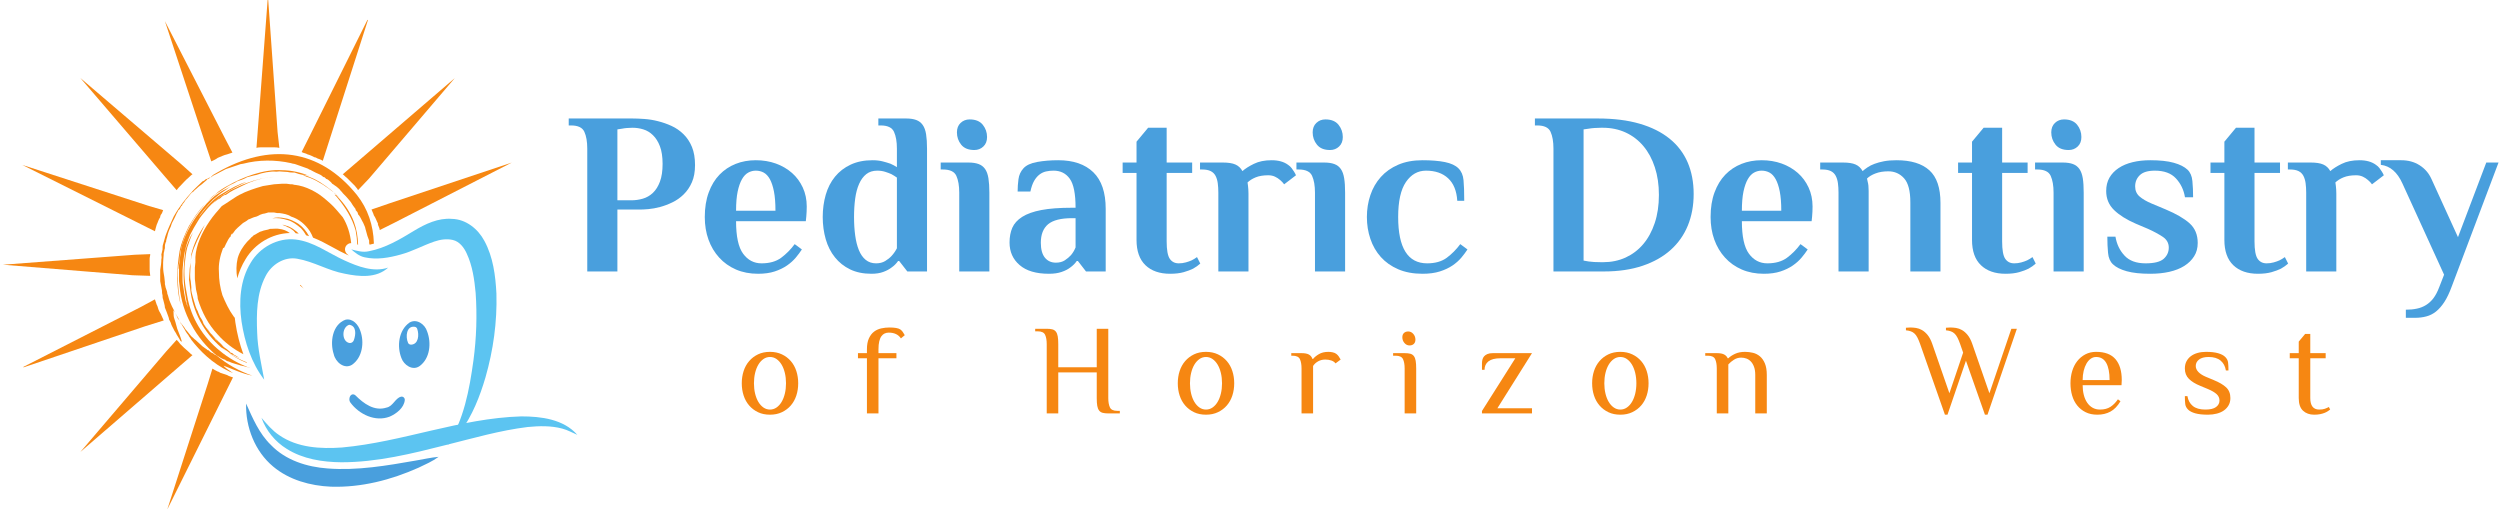 <svg width="422" height="86" viewBox="0 0 422 86" fill="none" xmlns="http://www.w3.org/2000/svg">
<path d="M132.679 64.697C132.679 64.076 132.614 63.496 132.484 62.954C132.354 62.413 132.171 61.944 131.932 61.547C131.694 61.151 131.409 60.837 131.077 60.605C130.745 60.375 130.377 60.259 129.973 60.259C129.569 60.259 129.201 60.375 128.869 60.605C128.537 60.837 128.252 61.151 128.014 61.547C127.776 61.944 127.592 62.413 127.462 62.954C127.332 63.496 127.267 64.076 127.267 64.697C127.267 65.318 127.332 65.898 127.462 66.439C127.592 66.98 127.776 67.45 128.014 67.847C128.252 68.244 128.537 68.557 128.869 68.788C129.201 69.019 129.569 69.135 129.973 69.135C130.377 69.135 130.745 69.019 131.077 68.788C131.409 68.557 131.694 68.244 131.932 67.847C132.171 67.45 132.354 66.98 132.484 66.439C132.614 65.898 132.679 65.318 132.679 64.697ZM125.211 64.697C125.211 63.961 125.315 63.272 125.525 62.629C125.734 61.988 126.044 61.428 126.456 60.951C126.867 60.476 127.365 60.097 127.949 59.815C128.534 59.534 129.208 59.393 129.973 59.393C130.724 59.393 131.395 59.534 131.986 59.815C132.578 60.097 133.08 60.476 133.491 60.951C133.902 61.428 134.212 61.988 134.422 62.629C134.631 63.272 134.736 63.961 134.736 64.697C134.736 65.433 134.631 66.122 134.422 66.764C134.212 67.406 133.902 67.966 133.491 68.442C133.08 68.918 132.578 69.297 131.986 69.578C131.395 69.86 130.724 70 129.973 70C129.208 70 128.534 69.86 127.949 69.578C127.365 69.297 126.867 68.918 126.456 68.442C126.044 67.966 125.734 67.406 125.525 66.764C125.315 66.122 125.211 65.433 125.211 64.697Z" fill="#F68712"/>
<path d="M150.018 56.146C149.773 56.146 149.546 56.193 149.336 56.287C149.127 56.381 148.943 56.535 148.785 56.753C148.626 56.969 148.503 57.258 148.417 57.618C148.33 57.979 148.287 58.427 148.287 58.961V59.61H151.317V60.476H148.287V69.784H146.338V60.476H144.823V59.61H146.338V58.961C146.338 58.21 146.45 57.593 146.674 57.11C146.898 56.626 147.186 56.251 147.54 55.984C147.893 55.717 148.298 55.533 148.752 55.432C149.207 55.331 149.665 55.281 150.127 55.281C151.021 55.281 151.635 55.388 151.966 55.605C152.125 55.72 152.262 55.857 152.378 56.016C152.493 56.175 152.609 56.363 152.724 56.579L152.075 57.12C151.642 56.471 150.956 56.146 150.018 56.146" fill="#F68712"/>
<path d="M187.078 67.186C187.078 67.835 187.168 68.359 187.349 68.756C187.529 69.153 187.944 69.351 188.593 69.351H189.026V69.784H187.078C186.703 69.784 186.389 69.751 186.137 69.686C185.884 69.621 185.682 69.491 185.531 69.297C185.379 69.102 185.273 68.839 185.217 68.507C185.158 68.175 185.13 67.735 185.13 67.186V62.857H178.635V69.784H176.687V58.094C176.687 57.445 176.598 56.922 176.417 56.525C176.236 56.128 175.821 55.929 175.172 55.929H174.739V55.497H176.687C177.062 55.497 177.376 55.529 177.629 55.594C177.881 55.659 178.084 55.789 178.235 55.984C178.386 56.178 178.491 56.446 178.549 56.785C178.607 57.124 178.635 57.561 178.635 58.094V61.991H185.13V55.497H187.078V67.186Z" fill="#F68712"/>
<path d="M206.279 64.697C206.279 64.076 206.214 63.496 206.084 62.954C205.954 62.413 205.77 61.944 205.532 61.547C205.294 61.151 205.009 60.837 204.677 60.605C204.345 60.375 203.976 60.259 203.573 60.259C203.168 60.259 202.801 60.375 202.469 60.605C202.137 60.837 201.852 61.151 201.614 61.547C201.376 61.944 201.192 62.413 201.062 62.954C200.932 63.496 200.867 64.076 200.867 64.697C200.867 65.318 200.932 65.898 201.062 66.439C201.192 66.98 201.376 67.45 201.614 67.847C201.852 68.244 202.137 68.557 202.469 68.788C202.801 69.019 203.168 69.135 203.573 69.135C203.976 69.135 204.345 69.019 204.677 68.788C205.009 68.557 205.294 68.244 205.532 67.847C205.77 67.45 205.954 66.98 206.084 66.439C206.214 65.898 206.279 65.318 206.279 64.697ZM198.81 64.697C198.81 63.961 198.915 63.272 199.124 62.629C199.334 61.988 199.644 61.428 200.055 60.951C200.467 60.476 200.964 60.097 201.549 59.815C202.133 59.534 202.808 59.393 203.573 59.393C204.323 59.393 204.994 59.534 205.586 59.815C206.178 60.097 206.679 60.476 207.09 60.951C207.502 61.428 207.812 61.988 208.021 62.629C208.23 63.272 208.335 63.961 208.335 64.697C208.335 65.433 208.23 66.122 208.021 66.764C207.812 67.406 207.502 67.966 207.09 68.442C206.679 68.918 206.178 69.297 205.586 69.578C204.994 69.86 204.323 70 203.573 70C202.808 70 202.133 69.86 201.549 69.578C200.964 69.297 200.467 68.918 200.055 68.442C199.644 67.966 199.334 67.406 199.124 66.764C198.915 66.122 198.81 65.433 198.81 64.697" fill="#F68712"/>
<path d="M219.7 62.207C219.7 61.558 219.61 61.035 219.43 60.638C219.249 60.241 218.834 60.043 218.185 60.043H217.968V59.61H219.7C220.248 59.61 220.664 59.689 220.945 59.848C221.226 60.006 221.425 60.252 221.54 60.584H221.648C221.865 60.31 222.189 60.043 222.623 59.783C223.056 59.523 223.597 59.393 224.246 59.393C224.463 59.393 224.693 59.418 224.939 59.469C225.184 59.52 225.386 59.602 225.545 59.718C225.704 59.834 225.841 59.971 225.956 60.129C226.071 60.289 226.187 60.476 226.302 60.692L225.437 61.341C225.277 61.125 225.043 60.963 224.734 60.854C224.423 60.746 224.08 60.692 223.705 60.692C223.272 60.692 222.875 60.789 222.514 60.984C222.154 61.179 221.865 61.443 221.648 61.775V69.784H219.7V62.207" fill="#F68712"/>
<path d="M238.923 57.337C238.923 57.64 238.832 57.878 238.652 58.051C238.472 58.224 238.229 58.311 237.927 58.311C237.595 58.311 237.31 58.174 237.072 57.9C236.833 57.626 236.715 57.301 236.715 56.925C236.715 56.622 236.805 56.384 236.985 56.212C237.166 56.038 237.407 55.951 237.71 55.951C238.042 55.951 238.327 56.089 238.566 56.363C238.803 56.637 238.923 56.962 238.923 57.337V57.337ZM239.053 69.784H237.104V62.207C237.104 61.558 237.014 61.035 236.833 60.638C236.653 60.241 236.239 60.043 235.589 60.043H235.156V59.61H237.104C237.479 59.61 237.793 59.642 238.046 59.707C238.298 59.772 238.5 59.902 238.652 60.097C238.803 60.292 238.908 60.559 238.966 60.898C239.023 61.237 239.053 61.673 239.053 62.207V69.784" fill="#F68712"/>
<path d="M258.6 59.61L252.755 68.918H258.6V69.784H250.157V69.372L255.785 60.476H253.296C252.372 60.476 251.691 60.649 251.25 60.995C250.81 61.341 250.591 61.818 250.591 62.424H250.157V61.341C250.157 61.125 250.182 60.912 250.233 60.703C250.283 60.494 250.377 60.31 250.514 60.151C250.651 59.992 250.839 59.862 251.077 59.761C251.316 59.661 251.622 59.61 251.997 59.61H258.6" fill="#F68712"/>
<path d="M276.22 64.697C276.22 64.076 276.155 63.496 276.026 62.954C275.895 62.413 275.711 61.944 275.474 61.547C275.236 61.151 274.95 60.837 274.618 60.605C274.286 60.375 273.918 60.259 273.515 60.259C273.11 60.259 272.742 60.375 272.41 60.605C272.078 60.837 271.794 61.151 271.555 61.547C271.317 61.944 271.133 62.413 271.003 62.954C270.874 63.496 270.809 64.076 270.809 64.697C270.809 65.318 270.874 65.898 271.003 66.439C271.133 66.98 271.317 67.45 271.555 67.847C271.794 68.244 272.078 68.557 272.41 68.788C272.742 69.019 273.11 69.135 273.515 69.135C273.918 69.135 274.286 69.019 274.618 68.788C274.95 68.557 275.236 68.244 275.474 67.847C275.711 67.45 275.895 66.98 276.026 66.439C276.155 65.898 276.22 65.318 276.22 64.697ZM268.752 64.697C268.752 63.961 268.856 63.272 269.066 62.629C269.275 61.988 269.586 61.428 269.997 60.951C270.408 60.476 270.905 60.097 271.49 59.815C272.075 59.534 272.749 59.393 273.515 59.393C274.265 59.393 274.936 59.534 275.528 59.815C276.119 60.097 276.621 60.476 277.032 60.951C277.444 61.428 277.754 61.988 277.963 62.629C278.172 63.272 278.277 63.961 278.277 64.697C278.277 65.433 278.172 66.122 277.963 66.764C277.754 67.406 277.444 67.966 277.032 68.442C276.621 68.918 276.119 69.297 275.528 69.578C274.936 69.86 274.265 70 273.515 70C272.749 70 272.075 69.86 271.49 69.578C270.905 69.297 270.408 68.918 269.997 68.442C269.586 67.966 269.275 67.406 269.066 66.764C268.856 66.122 268.752 65.433 268.752 64.697" fill="#F68712"/>
<path d="M289.793 62.207C289.793 61.558 289.702 61.035 289.522 60.638C289.341 60.241 288.927 60.043 288.278 60.043H287.845V59.61H289.793C290.341 59.61 290.756 59.686 291.037 59.837C291.319 59.989 291.517 60.202 291.633 60.476H291.741C292.015 60.202 292.39 59.953 292.866 59.729C293.343 59.505 293.906 59.393 294.555 59.393C295.017 59.393 295.468 59.447 295.908 59.555C296.348 59.664 296.741 59.866 297.088 60.161C297.434 60.458 297.712 60.858 297.921 61.363C298.13 61.868 298.235 62.51 298.235 63.29V69.784H296.287V63.29C296.287 62.756 296.218 62.302 296.081 61.926C295.944 61.551 295.764 61.248 295.54 61.017C295.317 60.786 295.064 60.62 294.782 60.519C294.501 60.418 294.209 60.367 293.906 60.367C293.472 60.367 293.072 60.483 292.704 60.714C292.336 60.945 292.015 61.211 291.741 61.515V69.784H289.793V62.207Z" fill="#F68712"/>
<path d="M324.103 58.03C323.959 57.626 323.814 57.283 323.67 57.001C323.526 56.72 323.364 56.493 323.183 56.319C323.003 56.146 322.793 56.016 322.555 55.93C322.317 55.843 322.04 55.785 321.722 55.757V55.324C321.78 55.324 321.892 55.316 322.058 55.302C322.224 55.288 322.357 55.281 322.458 55.281C322.761 55.281 323.082 55.306 323.421 55.356C323.76 55.407 324.096 55.526 324.428 55.713C324.76 55.901 325.077 56.179 325.38 56.547C325.684 56.915 325.943 57.409 326.16 58.03L329.06 66.386L331.377 59.523L330.857 58.03C330.713 57.626 330.568 57.283 330.424 57.001C330.279 56.72 330.117 56.493 329.937 56.319C329.756 56.146 329.548 56.016 329.309 55.93C329.071 55.843 328.793 55.785 328.476 55.757V55.324C328.533 55.324 328.646 55.316 328.811 55.302C328.977 55.288 329.111 55.281 329.212 55.281C329.515 55.281 329.836 55.306 330.176 55.356C330.514 55.407 330.85 55.526 331.182 55.713C331.514 55.901 331.831 56.179 332.134 56.547C332.438 56.915 332.697 57.409 332.913 58.03L335.814 66.386L339.516 55.497H340.447L335.489 70H335.057L331.853 60.887L328.736 70H328.303L324.103 58.03Z" fill="#F68712"/>
<path d="M356.098 64.155C356.098 62.9 355.91 61.937 355.535 61.266C355.16 60.594 354.589 60.259 353.825 60.259C353.492 60.259 353.189 60.357 352.915 60.551C352.641 60.746 352.403 61.017 352.201 61.363C351.999 61.71 351.84 62.121 351.725 62.597C351.609 63.074 351.552 63.593 351.552 64.155H356.098ZM358.111 65.021H351.552C351.552 65.613 351.617 66.162 351.747 66.667C351.876 67.172 352.068 67.608 352.32 67.976C352.572 68.344 352.879 68.629 353.24 68.831C353.601 69.033 354.012 69.135 354.474 69.135C355.181 69.135 355.769 68.984 356.238 68.68C356.707 68.377 357.129 67.951 357.505 67.403L357.938 67.728C357.447 68.55 356.88 69.135 356.238 69.481C355.596 69.827 354.864 70 354.041 70C353.276 70 352.612 69.86 352.049 69.578C351.486 69.297 351.013 68.918 350.632 68.442C350.249 67.966 349.964 67.406 349.776 66.764C349.589 66.122 349.495 65.433 349.495 64.697C349.495 63.961 349.592 63.272 349.787 62.629C349.982 61.988 350.267 61.428 350.642 60.951C351.017 60.476 351.472 60.097 352.006 59.815C352.54 59.534 353.146 59.393 353.825 59.393C355.297 59.393 356.386 59.804 357.094 60.627C357.8 61.45 358.154 62.626 358.154 64.155L358.111 65.021Z" fill="#F68712"/>
<path d="M376.489 67.186C376.489 67.649 376.392 68.052 376.196 68.398C376.002 68.745 375.739 69.037 375.406 69.275C375.074 69.513 374.674 69.694 374.205 69.816C373.736 69.939 373.234 70 372.7 70C371.835 70 371.128 69.925 370.579 69.774C370.031 69.621 369.619 69.409 369.345 69.135C369.071 68.861 368.912 68.55 368.869 68.204C368.826 67.857 368.804 67.41 368.804 66.862H369.237C369.352 67.569 369.655 68.125 370.146 68.529C370.637 68.933 371.344 69.135 372.267 69.135C373.09 69.135 373.693 68.99 374.075 68.701C374.457 68.413 374.649 68.052 374.649 67.619C374.649 67.186 374.487 66.822 374.162 66.526C373.837 66.231 373.35 65.945 372.7 65.671L371.402 65.13C370.579 64.798 369.941 64.404 369.486 63.95C369.031 63.496 368.804 62.915 368.804 62.207C368.804 61.745 368.894 61.342 369.075 60.995C369.255 60.649 369.504 60.357 369.821 60.118C370.139 59.88 370.514 59.7 370.947 59.577C371.38 59.455 371.857 59.393 372.376 59.393C373.199 59.393 373.877 59.469 374.411 59.62C374.945 59.772 375.349 59.985 375.623 60.259C375.897 60.533 376.056 60.844 376.099 61.19C376.143 61.536 376.164 61.984 376.164 62.532H375.731C375.616 61.825 375.316 61.269 374.833 60.865C374.349 60.461 373.675 60.259 372.809 60.259C372.101 60.259 371.564 60.404 371.196 60.692C370.828 60.981 370.644 61.342 370.644 61.775C370.644 62.15 370.796 62.492 371.098 62.803C371.402 63.113 371.827 63.384 372.376 63.614L373.675 64.155C374.598 64.531 375.298 64.943 375.774 65.39C376.251 65.837 376.489 66.436 376.489 67.186" fill="#F68712"/>
<path d="M388.027 60.476H386.512V59.61H388.027V57.662L389.109 56.363H389.975V59.61H392.573V60.476H389.975V67.186C389.975 68.485 390.48 69.135 391.491 69.135C391.866 69.135 392.176 69.091 392.422 69.005C392.666 68.918 392.898 68.817 393.114 68.701L393.331 69.135C393.215 69.221 393.082 69.315 392.93 69.416C392.779 69.517 392.595 69.611 392.378 69.697C392.162 69.784 391.909 69.856 391.621 69.914C391.332 69.971 391 70 390.625 70C389.86 70 389.236 69.777 388.753 69.329C388.268 68.882 388.027 68.168 388.027 67.186V60.476Z" fill="#F68712"/>
<path d="M111.397 30.663C111.099 31.459 110.698 32.093 110.205 32.559C109.707 33.03 109.138 33.355 108.499 33.539C107.86 33.723 107.216 33.81 106.566 33.81H104.216V21.841C104.454 21.814 104.714 21.776 105.001 21.722C105.234 21.673 105.51 21.63 105.824 21.608C106.133 21.581 106.447 21.565 106.761 21.565C107.389 21.565 108.001 21.657 108.597 21.841C109.198 22.025 109.739 22.35 110.221 22.822C110.704 23.287 111.099 23.915 111.397 24.695C111.695 25.48 111.846 26.472 111.846 27.669C111.846 28.871 111.695 29.867 111.397 30.663V30.663ZM116.796 24.793C116.444 23.948 115.968 23.228 115.366 22.643C114.765 22.058 114.094 21.592 113.352 21.256C112.61 20.915 111.846 20.65 111.061 20.455C110.281 20.254 109.512 20.135 108.754 20.081C108.001 20.027 107.335 20 106.761 20H96V21.175H96.395C97.565 21.175 98.318 21.532 98.643 22.253C98.968 22.968 99.13 23.915 99.13 25.085V45.822H104.216V35.375H107.936C108.326 35.375 108.83 35.353 109.442 35.299C110.054 35.245 110.704 35.131 111.397 34.947C112.085 34.763 112.783 34.503 113.487 34.162C114.191 33.826 114.83 33.377 115.404 32.813C115.978 32.255 116.444 31.568 116.796 30.761C117.148 29.954 117.321 28.99 117.321 27.863C117.321 26.667 117.148 25.643 116.796 24.793Z" fill="#499FDD"/>
<path d="M124.248 35.57C124.248 34.27 124.34 33.187 124.519 32.326C124.703 31.465 124.947 30.772 125.245 30.252C125.542 29.732 125.894 29.358 126.301 29.136C126.707 28.914 127.129 28.806 127.573 28.806C128.066 28.806 128.516 28.914 128.922 29.136C129.328 29.358 129.669 29.732 129.962 30.252C130.243 30.772 130.476 31.465 130.644 32.326C130.812 33.187 130.898 34.27 130.898 35.57H124.248ZM135.513 31.66C135.068 30.696 134.462 29.873 133.693 29.196C132.924 28.519 132.019 27.988 130.974 27.609C129.935 27.235 128.797 27.046 127.573 27.046C126.344 27.046 125.212 27.252 124.167 27.669C123.127 28.086 122.217 28.692 121.448 29.488C120.679 30.285 120.073 31.281 119.634 32.483C119.19 33.68 118.968 35.066 118.968 36.626C118.968 38.013 119.174 39.285 119.591 40.444C120.008 41.603 120.609 42.616 121.394 43.477C122.174 44.338 123.122 45.01 124.226 45.492C125.337 45.974 126.582 46.212 127.963 46.212C129.036 46.212 129.967 46.082 130.763 45.822C131.554 45.562 132.247 45.226 132.832 44.825C133.422 44.419 133.915 43.975 134.321 43.493C134.727 43.011 135.068 42.551 135.356 42.107L134.143 41.208C133.466 42.118 132.702 42.887 131.857 43.515C131.007 44.138 129.908 44.452 128.548 44.452C127.27 44.452 126.236 43.91 125.44 42.827C124.643 41.749 124.248 39.913 124.248 37.336H136.022C136.049 37.097 136.076 36.837 136.103 36.55C136.125 36.318 136.146 36.047 136.157 35.749C136.173 35.451 136.179 35.153 136.179 34.866C136.179 33.696 135.957 32.624 135.513 31.66Z" fill="#499FDD"/>
<path d="M151.397 41.912C151.137 42.405 150.834 42.838 150.498 43.201C150.211 43.515 149.853 43.802 149.42 44.062C148.992 44.322 148.478 44.452 147.877 44.452C147.2 44.452 146.615 44.257 146.133 43.867C145.651 43.477 145.266 42.925 144.979 42.221C144.692 41.517 144.486 40.693 144.356 39.74C144.226 38.787 144.162 37.753 144.162 36.626C144.162 35.505 144.226 34.471 144.356 33.518C144.486 32.564 144.708 31.736 145.017 31.037C145.331 30.328 145.737 29.781 146.23 29.391C146.728 29.001 147.34 28.806 148.072 28.806C148.565 28.806 149.014 28.871 149.42 29.001C149.826 29.131 150.173 29.261 150.46 29.391C150.796 29.575 151.11 29.77 151.397 29.976V41.912ZM156.325 22.665C156.222 22.009 156.033 21.489 155.756 21.099C155.486 20.704 155.117 20.428 154.662 20.255C154.208 20.087 153.639 20 152.962 20H148.266V21.175H148.657C149.832 21.175 150.579 21.533 150.909 22.253C151.234 22.968 151.397 23.916 151.397 25.085V28.216C151.083 28.01 150.72 27.815 150.303 27.631C149.934 27.501 149.501 27.371 148.992 27.241C148.483 27.111 147.915 27.046 147.286 27.046C145.878 27.046 144.649 27.295 143.593 27.788C142.537 28.28 141.654 28.963 140.95 29.824C140.246 30.685 139.726 31.698 139.385 32.873C139.049 34.048 138.876 35.299 138.876 36.626C138.876 37.959 139.049 39.209 139.385 40.385C139.726 41.56 140.24 42.573 140.934 43.434C141.621 44.295 142.477 44.977 143.495 45.47C144.514 45.963 145.71 46.212 147.091 46.212C147.877 46.212 148.548 46.109 149.106 45.898C149.669 45.692 150.13 45.443 150.498 45.156C150.942 44.842 151.305 44.479 151.592 44.062H151.787L153.157 45.822H156.482V25.085C156.482 24.122 156.428 23.314 156.325 22.665" fill="#499FDD"/>
<path d="M166.848 30.095C166.745 29.445 166.555 28.919 166.285 28.529C166.008 28.14 165.64 27.858 165.185 27.69C164.73 27.522 164.162 27.436 163.485 27.436H158.789V28.611H159.179C160.354 28.611 161.107 28.968 161.432 29.683C161.757 30.403 161.92 31.346 161.92 32.521V45.822H167.005V32.521C167.005 31.557 166.951 30.75 166.848 30.095V30.095ZM165.889 21.056C165.407 20.46 164.671 20.157 163.68 20.157C163.078 20.157 162.569 20.352 162.152 20.747C161.735 21.137 161.53 21.673 161.53 22.35C161.53 23.13 161.768 23.823 162.25 24.424C162.737 25.026 163.474 25.323 164.465 25.323C165.061 25.323 165.57 25.128 165.987 24.733C166.404 24.343 166.615 23.812 166.615 23.13C166.615 22.35 166.371 21.657 165.889 21.056" fill="#499FDD"/>
<path d="M181.557 41.766C181.351 42.269 181.091 42.703 180.777 43.071C180.49 43.385 180.143 43.677 179.737 43.943C179.336 44.203 178.833 44.338 178.232 44.338C177.452 44.338 176.829 44.051 176.374 43.488C175.919 42.919 175.692 42.085 175.692 40.975C175.692 39.578 176.103 38.538 176.921 37.85C177.744 37.168 179.093 36.827 180.972 36.827H181.557V41.766ZM184.552 29.077C183.154 27.723 181.178 27.046 178.627 27.046C177.349 27.046 176.168 27.143 175.085 27.338C174.002 27.533 173.227 27.891 172.756 28.416C172.285 28.936 172.009 29.548 171.917 30.252C171.825 30.956 171.776 31.649 171.776 32.326H173.931C174.089 31.595 174.294 31.005 174.554 30.544C174.814 30.09 175.117 29.732 175.453 29.472C175.794 29.207 176.168 29.033 176.569 28.941C176.975 28.849 177.397 28.806 177.842 28.806C179.017 28.806 179.927 29.261 180.582 30.176C181.232 31.086 181.557 32.716 181.557 35.066H180.972C178.86 35.066 177.127 35.197 175.767 35.456C174.413 35.716 173.336 36.101 172.54 36.61C171.744 37.119 171.191 37.731 170.877 38.446C170.568 39.166 170.411 39.995 170.411 40.932C170.411 42.497 170.975 43.769 172.112 44.744C173.244 45.724 174.895 46.212 177.062 46.212C177.896 46.212 178.611 46.109 179.212 45.898C179.813 45.692 180.295 45.443 180.658 45.156C181.102 44.842 181.465 44.479 181.752 44.062H181.952L183.317 45.822H186.642V35.261C186.642 32.494 185.949 30.436 184.552 29.077" fill="#499FDD"/>
<path d="M202.055 43.396C201.768 43.607 201.47 43.786 201.156 43.943C200.869 44.073 200.539 44.192 200.16 44.295C199.78 44.403 199.385 44.452 198.968 44.452C198.313 44.452 197.815 44.197 197.463 43.688C197.11 43.179 196.932 42.199 196.932 40.737V29.196H201.237V27.436H196.932V21.565H193.802L191.846 23.916V27.436H189.501V29.196H191.846V40.504C191.846 42.378 192.35 43.802 193.352 44.766C194.354 45.73 195.746 46.212 197.517 46.212C198.405 46.212 199.168 46.12 199.807 45.941C200.447 45.757 200.977 45.562 201.394 45.351C201.86 45.091 202.266 44.804 202.607 44.49L202.055 43.396" fill="#499FDD"/>
<path d="M218.427 28.963C218.313 28.779 218.172 28.584 218.02 28.372C217.863 28.167 217.668 27.983 217.43 27.826C216.726 27.306 215.8 27.046 214.652 27.046C213.482 27.046 212.48 27.246 211.662 27.652C210.839 28.053 210.195 28.465 209.724 28.881C209.437 28.361 209.041 27.988 208.532 27.766C208.023 27.544 207.324 27.436 206.436 27.436H202.564V28.611H202.954C203.528 28.611 203.999 28.703 204.362 28.881C204.73 29.066 205.001 29.331 205.185 29.683C205.369 30.035 205.494 30.452 205.559 30.934C205.624 31.421 205.656 31.947 205.656 32.521V45.822H210.742V32.678C210.742 32.445 210.736 32.212 210.72 31.996C210.709 31.774 210.688 31.568 210.666 31.389C210.639 31.178 210.612 30.983 210.585 30.799C210.926 30.463 211.381 30.176 211.955 29.938C212.529 29.705 213.233 29.586 214.067 29.586C214.511 29.586 214.896 29.667 215.221 29.824C215.545 29.976 215.827 30.16 216.06 30.371C216.347 30.604 216.585 30.853 216.764 31.113L218.762 29.586C218.659 29.353 218.546 29.142 218.427 28.963" fill="#499FDD"/>
<path d="M226.897 30.095C226.794 29.445 226.604 28.919 226.333 28.529C226.057 28.14 225.694 27.858 225.234 27.69C224.779 27.522 224.21 27.436 223.533 27.436H218.838V28.611H219.228C220.403 28.611 221.156 28.968 221.481 29.683C221.806 30.403 221.968 31.346 221.968 32.521V45.822H227.054V32.521C227.054 31.557 227.005 30.75 226.897 30.095V30.095ZM225.938 21.056C225.456 20.46 224.72 20.157 223.728 20.157C223.127 20.157 222.618 20.352 222.207 20.747C221.784 21.137 221.578 21.673 221.578 22.35C221.578 23.13 221.817 23.823 222.304 24.424C222.786 25.026 223.523 25.323 224.514 25.323C225.109 25.323 225.619 25.128 226.036 24.733C226.453 24.343 226.664 23.812 226.664 23.13C226.664 22.35 226.42 21.657 225.938 21.056" fill="#499FDD"/>
<path d="M246.496 41.208C245.819 42.118 245.055 42.887 244.211 43.515C243.36 44.138 242.261 44.452 240.902 44.452C237.641 44.452 236.011 41.847 236.011 36.626C236.011 33.967 236.45 32.001 237.322 30.723C238.199 29.445 239.326 28.806 240.707 28.806C242.272 28.806 243.517 29.234 244.443 30.095C245.369 30.956 245.884 32.223 245.987 33.891H247.162C247.162 32.402 247.124 31.243 247.043 30.409C246.967 29.575 246.68 28.909 246.187 28.416C245.689 27.918 244.925 27.566 243.896 27.355C242.867 27.149 241.606 27.046 240.122 27.046C238.557 27.046 237.186 27.3 236.011 27.809C234.841 28.313 233.861 29.006 233.081 29.878C232.296 30.756 231.711 31.774 231.321 32.933C230.926 34.092 230.731 35.326 230.731 36.626C230.731 37.931 230.926 39.166 231.321 40.325C231.711 41.484 232.296 42.502 233.081 43.38C233.861 44.251 234.841 44.945 236.011 45.448C237.186 45.957 238.557 46.212 240.122 46.212C241.243 46.212 242.212 46.082 243.035 45.822C243.859 45.562 244.568 45.226 245.169 44.825C245.765 44.419 246.268 43.975 246.675 43.493C247.075 43.011 247.422 42.551 247.709 42.107L246.496 41.208" fill="#499FDD"/>
<path d="M279.32 37.644C278.849 39.052 278.199 40.249 277.365 41.224C276.531 42.204 275.54 42.952 274.392 43.477C273.244 43.997 271.993 44.257 270.634 44.257H270.244C269.41 44.257 268.716 44.219 268.169 44.137C267.855 44.089 267.568 44.035 267.308 43.986V21.841C267.568 21.814 267.855 21.776 268.169 21.722C268.456 21.673 268.776 21.63 269.128 21.608C269.48 21.581 269.854 21.565 270.244 21.565H270.558C271.966 21.565 273.249 21.836 274.408 22.366C275.573 22.903 276.569 23.666 277.403 24.657C278.237 25.648 278.882 26.84 279.337 28.237C279.797 29.634 280.024 31.189 280.024 32.911C280.024 34.66 279.791 36.236 279.32 37.644V37.644ZM284.877 27.414C284.194 25.838 283.182 24.5 281.822 23.406C280.468 22.312 278.784 21.468 276.775 20.883C274.766 20.298 272.421 20 269.735 20H259.093V21.175H259.483C260.658 21.175 261.411 21.532 261.736 22.253C262.061 22.968 262.223 23.915 262.223 25.085V45.822H270.753C273.201 45.822 275.372 45.502 277.268 44.863C279.158 44.224 280.739 43.331 282.017 42.182C283.295 41.034 284.259 39.659 284.915 38.056C285.565 36.453 285.89 34.687 285.89 32.754C285.89 30.771 285.554 28.995 284.877 27.414Z" fill="#499FDD"/>
<path d="M294.029 35.57C294.029 34.27 294.121 33.187 294.3 32.326C294.484 31.465 294.728 30.772 295.026 30.252C295.324 29.732 295.676 29.358 296.082 29.136C296.488 28.914 296.91 28.806 297.355 28.806C297.847 28.806 298.297 28.914 298.703 29.136C299.109 29.358 299.45 29.732 299.737 30.252C300.024 30.772 300.257 31.465 300.425 32.326C300.593 33.187 300.68 34.27 300.68 35.57H294.029ZM305.294 31.66C304.85 30.696 304.243 29.873 303.474 29.196C302.705 28.519 301.801 27.988 300.756 27.609C299.716 27.235 298.578 27.046 297.355 27.046C296.125 27.046 294.993 27.252 293.948 27.669C292.908 28.086 291.998 28.692 291.229 29.488C290.46 30.285 289.854 31.281 289.41 32.483C288.966 33.68 288.749 35.066 288.749 36.626C288.749 38.013 288.955 39.285 289.372 40.444C289.789 41.603 290.39 42.616 291.175 43.477C291.955 44.338 292.897 45.01 294.008 45.492C295.118 45.974 296.363 46.212 297.744 46.212C298.811 46.212 299.748 46.082 300.544 45.822C301.335 45.562 302.028 45.226 302.613 44.825C303.203 44.419 303.696 43.975 304.102 43.493C304.509 43.011 304.85 42.551 305.137 42.107L303.924 41.208C303.247 42.118 302.483 42.887 301.638 43.515C300.788 44.138 299.689 44.452 298.329 44.452C297.051 44.452 296.017 43.91 295.221 42.827C294.425 41.749 294.029 39.913 294.029 37.336H305.803C305.83 37.097 305.857 36.837 305.884 36.55C305.906 36.318 305.928 36.047 305.938 35.749C305.955 35.451 305.96 35.153 305.96 34.866C305.96 33.696 305.738 32.624 305.294 31.66Z" fill="#499FDD"/>
<path d="M325.678 28.746C324.422 27.609 322.57 27.046 320.122 27.046C319.315 27.046 318.606 27.105 318.01 27.219C317.409 27.338 316.878 27.479 316.423 27.652C315.968 27.82 315.578 28.015 315.253 28.237C314.923 28.459 314.647 28.676 314.408 28.881C314.121 28.361 313.726 27.988 313.217 27.766C312.708 27.544 312.009 27.436 311.121 27.436H307.249V28.611H307.644C308.213 28.611 308.684 28.703 309.052 28.881C309.415 29.066 309.686 29.331 309.87 29.683C310.054 30.035 310.179 30.452 310.244 30.934C310.309 31.421 310.341 31.947 310.341 32.521V45.822H315.427V32.223C315.427 31.909 315.416 31.622 315.389 31.357C315.362 31.097 315.324 30.875 315.269 30.691C315.215 30.479 315.177 30.3 315.15 30.138C315.492 29.797 315.968 29.51 316.58 29.277C317.192 29.038 317.918 28.919 318.752 28.919C319.819 28.919 320.707 29.315 321.411 30.1C322.115 30.885 322.467 32.239 322.467 34.151V45.822H327.552V34.243C327.552 31.714 326.929 29.878 325.678 28.746" fill="#499FDD"/>
<path d="M343.084 43.396C342.797 43.607 342.499 43.786 342.185 43.943C341.898 44.073 341.568 44.192 341.189 44.295C340.81 44.403 340.409 44.452 339.992 44.452C339.342 44.452 338.839 44.197 338.486 43.688C338.134 43.179 337.961 42.199 337.961 40.737V29.196H342.261V27.436H337.961V21.565H334.831L332.876 23.916V27.436H330.525V29.196H332.876V40.504C332.876 42.378 333.374 43.802 334.381 44.766C335.383 45.73 336.775 46.212 338.546 46.212C339.434 46.212 340.198 46.12 340.837 45.941C341.476 45.757 342.001 45.562 342.418 45.351C342.889 45.091 343.296 44.804 343.631 44.49L343.084 43.396" fill="#499FDD"/>
<path d="M351.576 30.095C351.468 29.445 351.278 28.919 351.007 28.529C350.731 28.14 350.368 27.858 349.914 27.69C349.453 27.522 348.89 27.436 348.208 27.436H343.518V28.611H343.908C345.077 28.611 345.83 28.968 346.155 29.683C346.48 30.403 346.642 31.346 346.642 32.521V45.822H351.728V32.521C351.728 31.557 351.679 30.75 351.576 30.095V30.095ZM350.618 21.056C350.13 20.46 349.394 20.157 348.408 20.157C347.807 20.157 347.298 20.352 346.881 20.747C346.464 21.137 346.253 21.673 346.253 22.35C346.253 23.13 346.496 23.823 346.978 24.424C347.46 25.026 348.197 25.323 349.188 25.323C349.789 25.323 350.298 25.128 350.715 24.733C351.132 24.343 351.338 23.812 351.338 23.13C351.338 22.35 351.1 21.657 350.618 21.056" fill="#499FDD"/>
<path d="M369.61 37.704C368.695 36.881 367.341 36.095 365.538 35.337L363.193 34.357C362.332 33.994 361.655 33.599 361.156 33.166C360.664 32.738 360.414 32.169 360.414 31.465C360.414 30.707 360.674 30.079 361.2 29.57C361.72 29.061 362.565 28.806 363.74 28.806C365.305 28.806 366.491 29.239 367.298 30.117C368.11 30.988 368.619 32.05 368.825 33.301H370.195C370.195 32.31 370.157 31.4 370.076 30.566C370 29.732 369.724 29.093 369.258 28.649C368.733 28.151 367.959 27.761 366.93 27.474C365.901 27.187 364.574 27.046 362.96 27.046C361.888 27.046 360.896 27.154 359.987 27.376C359.071 27.598 358.281 27.928 357.62 28.373C356.954 28.817 356.439 29.358 356.071 29.997C355.708 30.636 355.524 31.389 355.524 32.245C355.524 33.523 355.968 34.595 356.856 35.456C357.739 36.318 358.969 37.087 360.534 37.764L362.565 38.624C363.556 39.069 364.39 39.518 365.072 39.973C365.749 40.428 366.09 41.034 366.09 41.793C366.09 42.551 365.798 43.179 365.229 43.688C364.655 44.197 363.637 44.452 362.175 44.452C360.609 44.452 359.423 44.019 358.617 43.141C357.804 42.269 357.3 41.208 357.089 39.951H355.719C355.719 40.948 355.757 41.858 355.838 42.692C355.914 43.526 356.19 44.165 356.661 44.609C357.181 45.107 357.956 45.497 358.985 45.784C360.019 46.071 361.341 46.212 362.96 46.212C364.13 46.212 365.207 46.104 366.188 45.882C367.162 45.66 368.007 45.329 368.711 44.885C369.415 44.441 369.968 43.899 370.368 43.26C370.775 42.621 370.975 41.869 370.975 41.013C370.975 39.627 370.52 38.527 369.61 37.704" fill="#499FDD"/>
<path d="M385.684 43.396C385.397 43.607 385.099 43.786 384.785 43.943C384.498 44.073 384.168 44.192 383.789 44.295C383.409 44.403 383.014 44.452 382.597 44.452C381.942 44.452 381.444 44.197 381.092 43.688C380.74 43.179 380.561 42.199 380.561 40.737V29.196H384.866V27.436H380.561V21.565H377.431L375.475 23.916V27.436H373.131V29.196H375.475V40.504C375.475 42.378 375.979 43.802 376.981 44.766C377.988 45.73 379.375 46.212 381.151 46.212C382.034 46.212 382.797 46.12 383.437 45.941C384.076 45.757 384.606 45.562 385.023 45.351C385.489 45.091 385.895 44.804 386.236 44.49L385.684 43.396Z" fill="#499FDD"/>
<path d="M402.056 28.963C401.942 28.779 401.801 28.584 401.649 28.372C401.492 28.167 401.297 27.983 401.059 27.826C400.355 27.306 399.429 27.046 398.281 27.046C397.111 27.046 396.109 27.246 395.291 27.652C394.468 28.053 393.824 28.465 393.353 28.881C393.066 28.361 392.67 27.988 392.161 27.766C391.652 27.544 390.953 27.436 390.065 27.436H386.193V28.611H386.588C387.157 28.611 387.628 28.703 387.997 28.881C388.359 29.066 388.63 29.331 388.814 29.683C388.998 30.035 389.123 30.452 389.188 30.934C389.253 31.421 389.285 31.947 389.285 32.521V45.822H394.371V32.678C394.371 32.445 394.365 32.212 394.349 31.996C394.338 31.774 394.317 31.568 394.295 31.389C394.268 31.178 394.241 30.983 394.214 30.799C394.555 30.463 395.01 30.176 395.584 29.938C396.158 29.705 396.862 29.586 397.696 29.586C398.14 29.586 398.525 29.667 398.85 29.824C399.174 29.976 399.456 30.16 399.689 30.371C399.976 30.604 400.214 30.853 400.393 31.113L402.391 29.586C402.283 29.353 402.175 29.142 402.056 28.963" fill="#499FDD"/>
<path d="M419.684 27.435L414.907 40.032L410.412 30.176C409.968 29.206 409.302 28.448 408.414 27.885C407.525 27.322 406.496 27.046 405.327 27.046H401.882V27.825C403.447 28.009 404.661 29.055 405.522 30.956L412.562 46.368L411.739 48.481C411.452 49.239 411.127 49.856 410.764 50.338C410.396 50.82 409.979 51.205 409.508 51.492C409.042 51.779 408.527 51.985 407.964 52.098C407.406 52.218 406.783 52.277 406.107 52.277V53.647H407.672C408.349 53.647 408.982 53.566 409.567 53.409C410.157 53.257 410.699 52.981 411.192 52.591C411.685 52.196 412.156 51.665 412.6 50.988C413.044 50.306 413.461 49.434 413.851 48.367L421.752 27.435H419.684" fill="#499FDD"/>
<path d="M51.254 48.706L50.722 48.087C50.689 48.113 50.658 48.141 50.625 48.168L51.254 48.706Z" fill="#F68712"/>
<path d="M35.663 34.675C35.963 34.377 36.359 33.981 36.754 33.686L37.15 33.488L37.447 33.19C37.643 33.088 37.843 32.89 38.138 32.89C39.032 32.202 40.023 31.801 41.015 31.305C42.718 30.452 44.5 29.97 46.292 29.852C44.7 29.952 43.117 30.323 41.607 30.91C40.714 31.208 39.825 31.701 38.932 32.099C38.534 32.397 38.238 32.597 37.746 32.89C37.545 32.89 37.347 33.088 37.15 33.19C37.047 33.288 36.849 33.488 36.651 33.686C36.359 33.981 35.963 34.377 35.663 34.675" fill="#F68712"/>
<path d="M35.089 33.925C34.907 34.107 34.733 34.292 34.572 34.477C34.751 34.298 34.92 34.111 35.089 33.925Z" fill="#F68712"/>
<path d="M39.032 31.407C39.006 31.426 38.984 31.442 38.958 31.461C39.349 31.245 39.761 31.028 40.118 30.811C39.723 31.012 39.43 31.209 39.032 31.407Z" fill="#F68712"/>
<path d="M30.314 42.401C29.818 45.472 29.716 48.546 30.509 51.52C30.213 49.932 30.016 48.251 30.016 46.564V45.87C30.016 45.672 30.016 45.472 30.113 45.277C30.113 44.781 30.213 44.386 30.314 43.988C30.314 43.592 30.411 43.097 30.411 42.699C30.476 42.439 30.541 42.136 30.607 41.846C30.614 41.816 30.621 41.784 30.628 41.753C30.653 41.639 30.678 41.525 30.709 41.412C31.4 38.834 32.787 36.556 34.572 34.476C33.483 35.565 32.692 36.854 31.899 38.143C31.205 39.53 30.609 40.917 30.314 42.401" fill="#F68712"/>
<path d="M57.486 33.613C57.609 33.736 57.732 33.86 57.855 33.982C57.764 33.889 57.593 33.718 57.486 33.613Z" fill="#F68712"/>
<path d="M57.486 33.612C57.115 33.24 56.743 32.869 56.37 32.494C56.471 32.692 56.766 32.89 56.866 33.087C57.064 33.19 57.262 33.388 57.459 33.585C57.467 33.593 57.478 33.604 57.486 33.612" fill="#F68712"/>
<path d="M53.595 30.514C53.099 30.216 52.606 30.019 52.111 29.821L51.314 29.526C51.219 29.492 51.133 29.459 51.047 29.426C51.038 29.425 51.031 29.423 51.022 29.423C50.982 29.403 50.947 29.388 50.913 29.375C50.89 29.367 50.866 29.358 50.842 29.349C50.732 29.313 50.622 29.29 50.428 29.223C50.594 29.266 50.724 29.308 50.842 29.349C50.866 29.358 50.89 29.367 50.913 29.375C50.959 29.392 51.003 29.409 51.047 29.426C51.226 29.435 51.319 29.526 51.417 29.526C51.712 29.526 52.013 29.623 52.308 29.721C50.824 29.127 49.234 28.732 47.555 28.732C45.966 28.629 44.378 28.93 42.797 29.423C41.212 29.919 39.723 30.614 38.339 31.405C37.643 31.801 36.952 32.201 36.359 32.795C35.872 33.071 35.483 33.492 35.09 33.925C35.688 33.325 36.39 32.751 37.15 32.294L38.534 31.405C39.032 31.107 39.628 30.91 40.023 30.614C40.616 30.414 41.212 30.216 41.705 29.919C42.201 29.821 42.697 29.623 43.292 29.526C44.378 29.127 45.57 28.93 46.659 28.93L46.163 29.025L47.157 28.93C47.555 28.93 48.043 29.025 48.544 29.025C48.939 29.127 49.337 29.127 49.73 29.127C50.231 29.325 50.624 29.423 51.117 29.526L51.712 29.821L52.013 29.919L52.308 30.019C53.795 30.614 55.084 31.506 56.371 32.494C55.975 32.099 55.479 31.801 54.981 31.405C54.488 31.107 54.188 30.81 53.595 30.514" fill="#F68712"/>
<path d="M29.818 32.098C30.016 31.8 30.214 31.602 30.412 31.405C30.907 30.909 31.303 30.414 31.798 30.018C31.993 29.82 32.296 29.525 32.494 29.422L30.509 27.64L13.569 13.172L27.933 29.918L29.818 32.098" fill="#F68712"/>
<path d="M25.36 46.563C25.36 46.265 25.258 45.968 25.258 45.575C25.258 44.979 25.258 44.386 25.258 43.69C25.258 43.395 25.36 43.199 25.36 42.896L22.782 42.999L0.49 44.684L22.387 46.463L25.36 46.563Z" fill="#F68712"/>
<path d="M26.151 39.035C26.252 38.64 26.349 38.242 26.449 37.944C26.647 37.551 26.747 37.056 27.042 36.66C27.042 36.557 27.042 36.46 27.143 36.262C27.34 36.064 27.438 35.764 27.535 35.468L25.162 34.775L3.759 27.839L22.98 37.448L26.151 39.035" fill="#F68712"/>
<path d="M32.494 59.942C32.296 59.844 31.993 59.546 31.798 59.348C31.303 58.948 30.807 58.457 30.412 58.062C30.214 57.761 30.016 57.561 29.818 57.366L28.034 59.348L13.569 76.289L30.412 61.726L32.494 59.942Z" fill="#F68712"/>
<path d="M27.638 54.093C27.438 53.698 27.34 53.399 27.143 53.004C26.942 52.709 26.747 52.311 26.647 51.915C26.647 51.818 26.547 51.615 26.449 51.417C26.349 51.122 26.252 50.824 26.151 50.529L23.773 51.818L3.957 61.925V62.017L24.464 55.084L27.638 54.093Z" fill="#F68712"/>
<path d="M35.663 27.242C36.056 27.047 36.359 26.947 36.754 26.649C37.25 26.451 37.843 26.154 38.339 26.056C38.634 25.956 38.932 25.856 39.233 25.755L38.041 23.48L27.834 3.561L34.572 23.974L35.663 27.242" fill="#F68712"/>
<path d="M57.855 29.422C58.053 29.525 58.25 29.82 58.554 30.018C58.949 30.414 59.444 30.909 59.938 31.405C60.038 31.602 60.333 31.8 60.433 32.098L62.313 30.118L76.778 13.172L59.938 27.64L57.855 29.422" fill="#F68712"/>
<path d="M53.099 26.552C53.299 26.552 53.397 26.649 53.595 26.75C53.895 26.847 54.188 26.947 54.488 27.145L55.282 24.669L62.115 3.363C62.02 3.363 62.02 3.363 62.02 3.363L52.408 22.687L50.919 25.661C51.219 25.856 51.615 25.856 51.907 26.056C52.308 26.154 52.704 26.352 53.099 26.552" fill="#F68712"/>
<path d="M36.124 56.921C36.35 57.098 36.458 57.331 36.682 57.507C36.685 57.509 36.689 57.511 36.692 57.514C36.712 57.529 36.732 57.545 36.754 57.56C36.873 57.68 36.992 57.794 37.111 57.904C37.173 57.958 37.234 58.011 37.292 58.064C37.608 58.344 37.924 58.599 38.238 58.852C37.281 58.072 36.398 57.222 35.609 56.279C35.67 56.359 35.731 56.436 35.792 56.513C35.91 56.642 36.027 56.78 36.124 56.921Z" fill="#F68712"/>
<path d="M45.175 24.868C45.275 24.868 45.472 24.868 45.57 24.868C45.768 24.868 45.965 24.868 46.163 24.868C46.461 24.868 46.759 24.868 47.157 24.965L46.856 22.289L45.275 -5.89803e-06C45.175 -5.89803e-06 45.175 -5.89803e-06 45.175 -5.89803e-06L43.492 22.289L43.292 24.965C43.585 24.868 43.888 24.868 44.181 24.868C44.481 24.868 44.879 24.868 45.175 24.868" fill="#F68712"/>
<path d="M34.572 37.945C33.483 39.532 32.692 41.216 32.296 42.898C32.296 43.21 32.234 43.588 32.207 43.974C32.319 42.946 32.603 42.175 32.984 41.314C33.38 40.325 33.978 39.233 34.572 37.945" fill="#F68712"/>
<path d="M38.396 59.433C38.038 59.178 37.689 58.916 37.347 58.653C37.684 58.93 38.036 59.187 38.396 59.433Z" fill="#F68712"/>
<path d="M32.207 43.972C32.203 44.011 32.197 44.047 32.194 44.086C32.194 44.162 32.19 44.237 32.188 44.313C32.19 44.303 32.192 44.293 32.194 44.283C32.194 44.18 32.2 44.076 32.207 43.972" fill="#F68712"/>
<path d="M35.463 56.077C35.258 55.771 35.028 55.516 34.812 55.247C35.066 55.603 35.33 55.948 35.609 56.28C35.56 56.217 35.511 56.15 35.463 56.077Z" fill="#F68712"/>
<path d="M34.381 54.61C34.506 54.847 34.655 55.051 34.812 55.246C34.663 55.039 34.52 54.827 34.381 54.61Z" fill="#F68712"/>
<path d="M29.554 52.8C29.636 52.973 29.721 53.143 29.818 53.303C29.916 53.601 30.016 53.799 30.214 53.994C30.303 54.083 30.316 54.173 30.386 54.259C30.251 53.974 30.058 53.687 29.916 53.4C29.795 53.222 29.674 53.008 29.554 52.8Z" fill="#F68712"/>
<path d="M28.724 51.023C28.527 50.628 28.432 50.032 28.234 49.539C28.234 49.241 28.131 49.044 28.034 48.745C28.034 48.648 27.933 48.548 27.933 48.448C27.933 48.252 27.834 48.052 27.834 47.952C27.834 47.752 27.834 47.657 27.834 47.657C27.834 47.356 27.736 47.063 27.736 46.763C27.638 46.17 27.535 45.674 27.535 45.081C27.535 44.783 27.535 44.585 27.535 44.285C27.535 43.795 27.638 43.294 27.638 42.701C27.736 42.503 27.736 42.107 27.834 41.907C27.834 41.81 27.834 41.712 27.834 41.612C27.834 41.414 27.834 41.314 27.933 41.019C27.933 41.019 27.933 40.919 28.034 40.821C28.034 40.523 28.131 40.325 28.234 39.93C28.329 39.432 28.527 38.836 28.83 38.242C28.922 38.045 28.922 37.847 29.025 37.649C29.318 37.154 29.518 36.661 29.716 36.263C29.818 35.965 30.016 35.765 30.113 35.469C30.214 35.469 30.314 35.269 30.412 35.172C30.412 35.074 30.509 34.974 30.609 34.776C30.709 34.776 30.807 34.578 30.807 34.478C31.005 34.281 31.205 33.982 31.303 33.785C31.701 33.389 31.993 32.891 32.391 32.496C32.692 32.398 32.787 32.1 32.984 32.002C33.38 31.604 33.781 31.307 34.176 31.011C34.474 30.714 34.672 30.616 34.869 30.416C34.869 30.316 34.967 30.316 35.067 30.218C35.265 30.218 35.368 30.02 35.565 29.92L35.265 30.02C35.167 30.12 34.967 30.218 34.772 30.218C34.572 30.416 34.474 30.516 34.176 30.616C33.483 31.307 32.787 31.902 32.194 32.598C31.4 33.489 30.314 34.776 29.318 36.558C28.922 37.449 28.432 38.44 28.034 39.532C27.834 40.025 27.736 40.618 27.535 41.216C27.438 41.414 27.438 41.81 27.438 42.107C27.34 42.403 27.34 42.701 27.24 42.898C27.24 43.294 27.34 43.594 27.24 43.692C27.24 44.388 27.143 44.981 27.043 45.577C27.043 46.17 27.043 46.866 27.043 47.459C27.143 48.052 27.24 48.448 27.34 49.044C27.34 49.241 27.34 49.539 27.438 49.834C27.438 50.032 27.438 50.33 27.535 50.53C27.638 51.023 27.834 51.521 27.834 51.917C28.034 52.413 28.234 52.905 28.329 53.203C28.432 53.501 28.527 53.699 28.527 53.897C28.63 54.095 28.724 54.292 28.83 54.49C28.922 54.885 29.122 55.188 29.318 55.581C29.423 55.879 29.716 56.177 29.818 56.472C30.016 56.77 30.113 56.968 30.314 57.266C30.412 57.561 30.609 57.664 30.609 57.664C30.709 57.664 30.709 57.561 30.609 57.366C30.509 56.968 30.214 56.277 29.916 55.484C29.818 55.086 29.716 54.793 29.618 54.395C29.518 53.994 29.318 53.602 29.318 53.304C29.318 52.71 29.225 52.312 29.318 52.413C29.397 52.53 29.476 52.664 29.554 52.8C29.38 52.435 29.223 52.055 29.025 51.719C28.922 51.419 28.83 51.324 28.724 51.023" fill="#F68712"/>
<path d="M69.895 38.95C71.821 37.79 73.984 36.761 76.279 36.946C78.653 36.998 80.684 38.634 81.766 40.665C83.243 43.382 83.639 46.521 83.797 49.555C83.929 54.329 83.269 59.104 81.951 63.694C81.001 66.938 79.735 70.13 77.73 72.9C77.097 73.744 76.332 74.509 75.514 75.142C78.31 70.895 79.234 65.778 79.92 60.819C80.421 57.073 80.553 53.248 80.289 49.449C80.078 47.207 79.761 44.886 78.785 42.802C78.337 41.8 77.572 40.771 76.438 40.507C75.409 40.269 74.327 40.428 73.325 40.771C71.399 41.43 69.605 42.432 67.653 42.96C65.675 43.514 63.591 43.883 61.56 43.435C60.663 43.25 59.951 42.67 59.291 42.09C60.267 42.353 61.27 42.644 62.272 42.406C65.042 41.878 67.522 40.401 69.895 38.95" fill="#5CC4F1"/>
<path d="M38.396 59.434C39.386 60.141 40.444 60.793 41.607 61.23C41.636 61.244 41.665 61.255 41.694 61.269C41.679 61.234 41.663 61.198 41.647 61.163C40.49 60.691 39.4 60.121 38.396 59.434" fill="#F68712"/>
<path d="M39.628 60.039C39.92 60.239 40.221 60.337 40.421 60.437C40.118 60.239 39.722 59.942 39.43 59.844C39.327 59.643 39.13 59.546 38.932 59.546C38.832 59.348 38.634 59.251 38.534 59.148C38.238 58.852 37.941 58.75 37.643 58.457C37.547 58.309 37.426 58.187 37.292 58.065C37.234 58.012 37.173 57.959 37.111 57.904C37.026 57.829 36.938 57.751 36.849 57.664C36.802 57.613 36.754 57.564 36.692 57.515C36.689 57.512 36.685 57.51 36.682 57.508C36.621 57.46 36.548 57.413 36.451 57.366L36.159 56.968C36.148 56.952 36.136 56.937 36.124 56.922C36.102 56.904 36.081 56.887 36.056 56.87C35.967 56.737 35.88 56.625 35.792 56.514C35.674 56.387 35.557 56.27 35.462 56.177C34.967 55.483 34.474 54.988 34.176 54.292C34.242 54.4 34.313 54.504 34.381 54.61C34.344 54.541 34.309 54.47 34.276 54.395C34.176 54.094 33.978 53.799 33.781 53.501C33.681 53.203 33.483 52.905 33.38 52.51C33.182 52.215 33.087 51.917 32.984 51.616C32.889 51.323 32.787 50.928 32.692 50.627L32.391 49.539C32.391 49.439 32.296 49.143 32.296 49.043V48.447L32.194 47.459C32.099 47.063 32.099 46.763 32.099 46.367C32.099 45.741 32.173 45.032 32.188 44.315C32.094 44.803 31.993 45.29 31.993 45.872L31.898 47.261C31.993 47.657 31.993 48.152 32.099 48.745C32.296 50.627 32.889 52.51 33.781 54.197C34.672 55.879 35.858 57.366 37.347 58.655C37.545 58.75 38.238 59.148 38.734 59.546C38.932 59.744 39.327 59.942 39.628 60.039" fill="#F68712"/>
<path d="M59.74 37.448C59.147 35.866 58.155 34.377 56.866 33.088C56.766 32.89 56.569 32.89 56.471 32.89C56.471 32.89 56.666 32.993 56.964 33.388C58.25 34.972 59.444 36.752 60.038 38.935C60.178 39.648 60.268 40.461 60.308 41.266C60.356 41.278 60.403 41.288 60.45 41.3C60.414 39.989 60.193 38.661 59.74 37.448" fill="#F68712"/>
<path d="M37.15 62.914C37.047 62.812 36.849 62.717 36.754 62.717C36.359 62.519 36.159 62.416 35.858 62.218L35.067 64.794L28.234 86L37.843 66.679L39.328 63.705C39.032 63.605 38.634 63.507 38.339 63.31C37.941 63.21 37.545 63.012 37.15 62.914Z" fill="#F68712"/>
<path d="M62.709 35.367C62.811 35.667 63.011 35.963 63.109 36.356C63.404 36.751 63.504 37.152 63.702 37.55C63.8 37.647 63.8 37.745 63.8 37.943C63.9 38.24 64.098 38.538 64.098 38.834L66.478 37.647L86.39 27.442L65.882 34.278L62.709 35.367" fill="#F68712"/>
<path d="M35.565 59.445C35.462 59.348 35.265 59.25 35.265 59.148C35.067 59.148 34.967 59.05 34.869 58.947C34.672 58.852 34.474 58.654 34.176 58.456C33.781 58.061 33.38 57.761 32.984 57.365C32.787 57.265 32.589 56.967 32.391 56.869C31.993 56.472 31.701 55.979 31.303 55.581C31.205 55.385 31.005 55.085 30.807 54.884C30.807 54.884 30.807 54.792 30.709 54.792C30.609 54.592 30.411 54.394 30.411 54.291C30.4 54.281 30.394 54.27 30.386 54.259C30.438 54.37 30.482 54.481 30.509 54.592C30.709 54.792 30.807 55.085 30.907 55.188C31.105 55.483 31.205 55.681 31.303 55.878C31.5 56.177 31.6 56.374 31.798 56.572C31.899 56.869 32.099 56.967 32.296 57.365C33.681 59.148 35.763 61.328 38.734 62.717C39.13 62.915 39.328 62.915 39.328 62.915C39.328 62.915 39.032 62.812 38.832 62.614C38.339 62.321 37.746 61.823 37.746 61.725C38.832 62.121 40.914 63.112 42.596 63.41C40.386 62.657 38.331 61.495 36.555 60.003C36.316 59.916 36.136 59.82 35.963 59.643C35.763 59.545 35.663 59.545 35.565 59.445" fill="#F68712"/>
<path d="M31.6 49.934C31.205 48.051 31.004 46.267 31.205 44.387C31.303 43.396 31.4 42.602 31.6 41.809C31.898 40.918 32.194 40.024 32.589 39.233C31.993 40.127 31.6 41.118 31.303 42.207C31.205 42.7 31.205 43.293 31.105 43.889C31.105 44.387 31.004 45.08 31.004 45.576C30.907 47.951 31.303 50.131 31.701 51.916L31.5 51.323C31.5 51.22 31.5 51.022 31.4 51.022L31.303 50.627L31.105 49.538C31.004 49.043 31.004 48.648 30.907 48.252C30.807 47.751 30.807 47.356 30.807 46.96V45.674C30.807 45.278 30.907 44.88 30.907 44.387C31.004 43.593 31.105 42.8 31.303 42.007C31.5 41.118 31.798 40.422 32.099 39.629C32.494 38.835 32.889 38.144 33.38 37.351C33.781 36.66 34.276 36.064 34.869 35.368C35.368 34.776 35.963 34.179 36.651 33.686C36.952 33.289 37.25 33.088 37.643 32.89C38.041 32.598 38.436 32.398 38.832 32.099C39.722 31.604 40.616 31.108 41.607 30.713C40.421 31.011 38.932 31.802 37.347 32.796C36.451 33.289 35.663 34.082 34.869 34.973C34.409 35.566 33.905 36.157 33.473 36.749C33.281 37.057 33.093 37.362 32.889 37.649C33.054 37.348 33.255 37.048 33.473 36.749C33.745 36.314 34.026 35.873 34.374 35.469C34.869 34.873 35.462 34.179 35.963 33.686C36.651 33.088 37.25 32.598 38.041 32.099C38.319 31.915 38.599 31.724 38.958 31.46C38.812 31.541 38.669 31.621 38.534 31.701C37.941 32.002 37.447 32.202 36.952 32.598C35.963 33.191 35.067 34.082 34.276 35.073C32.692 36.956 31.4 39.133 30.709 41.413C30.678 41.526 30.653 41.64 30.628 41.755C30.621 41.785 30.614 41.817 30.607 41.847C30.409 42.813 30.385 43.834 30.213 44.782C30.213 45.08 30.213 45.473 30.213 45.674V46.565V47.458C30.213 47.656 30.314 48.051 30.314 48.252C30.509 50.627 31.205 52.807 32.296 54.792C33.37 56.794 34.83 58.553 36.555 60.003C36.587 60.015 36.617 60.027 36.651 60.038C37.15 60.337 37.545 60.634 38.041 60.734C38.041 60.832 38.138 60.832 38.138 60.832C38.238 60.929 38.534 61.03 38.634 61.03C39.232 61.328 39.825 61.425 40.421 61.625C40.616 61.726 40.914 61.726 41.212 61.823C41.212 61.823 41.312 61.823 41.507 61.926C41.585 61.926 41.722 61.98 41.872 62.005C40.163 61.329 38.55 60.408 37.15 59.25C34.276 56.967 32.194 53.601 31.6 49.934" fill="#F68712"/>
<path d="M36.451 29.424C37.047 29.128 37.545 28.828 38.138 28.535C38.339 28.433 38.534 28.433 38.734 28.337C39.232 28.134 39.723 28.037 40.221 27.839C40.421 27.739 40.817 27.642 41.015 27.642C43.69 26.948 46.461 26.948 49.137 27.541C49.337 27.642 49.73 27.642 49.93 27.739C50.428 27.939 51.116 28.134 51.615 28.337C51.813 28.433 52.013 28.433 52.208 28.63C52.308 28.63 52.308 28.63 52.308 28.63C52.704 28.828 53.199 29.128 53.692 29.326C53.895 29.424 54.188 29.526 54.388 29.721C54.488 29.822 54.583 29.919 54.784 29.919C54.884 30.02 54.981 30.119 55.084 30.217C55.282 30.217 55.282 30.315 55.479 30.415C55.677 30.615 55.875 30.713 56.073 31.011C56.568 31.306 56.964 31.604 57.362 32.002C57.46 32.202 57.757 32.398 57.855 32.598C58.25 32.993 58.646 33.389 58.949 33.784C59.147 33.981 59.342 34.28 59.444 34.477C59.542 34.577 59.542 34.675 59.64 34.775C59.74 34.873 59.837 35.073 59.937 35.171C60.038 35.268 60.038 35.368 60.038 35.469C60.233 35.669 60.433 35.867 60.433 36.159C60.829 36.557 61.026 37.153 61.324 37.649C61.425 37.944 61.522 38.044 61.622 38.342C61.717 38.835 61.918 39.336 62.02 39.826C62.115 40.127 62.215 40.324 62.313 40.617C62.313 40.72 62.313 40.918 62.313 41.018C62.313 41.088 62.363 41.205 62.393 41.303C62.636 41.25 62.876 41.189 63.114 41.122C63.112 41.087 63.111 41.053 63.109 41.018C63.011 38.044 62.115 35.268 60.233 32.89C53.895 25.068 45.472 24.074 36.651 29.128L35.963 29.526L35.663 29.822L35.565 29.919C35.663 29.919 35.663 29.919 35.763 29.822C35.963 29.624 36.256 29.526 36.451 29.424" fill="#F68712"/>
<path d="M39.631 53.647C39.563 53.565 39.495 53.481 39.43 53.4C38.634 52.311 38.041 51.022 37.545 49.833C37.15 48.547 36.952 47.26 36.952 45.87C36.849 44.584 37.15 43.2 37.643 41.906C37.746 41.808 37.843 41.808 37.843 41.808C38.041 41.413 38.238 40.917 38.534 40.421C38.634 40.324 38.734 40.023 38.932 39.928C38.932 39.628 39.13 39.531 39.232 39.335C39.232 39.531 39.13 39.531 39.232 39.531C39.328 39.335 39.525 39.132 39.723 38.834C39.825 38.737 40.023 38.539 40.118 38.439C40.421 38.144 40.714 37.944 41.015 37.648C41.312 37.448 41.607 37.35 41.906 37.055C42.301 36.955 42.696 36.66 43.292 36.557C43.492 36.459 43.785 36.356 43.888 36.261C44.181 36.159 44.378 36.064 44.581 36.064C44.879 35.963 45.074 35.963 45.275 35.866C45.57 35.866 45.965 35.866 46.263 35.866L46.759 35.963H47.157C47.848 36.064 48.544 36.159 49.137 36.557C50.428 36.955 51.512 37.846 52.308 39.035C52.52 39.381 52.695 39.742 52.84 40.111C54.01 40.568 55.106 41.169 56.182 41.758C57.006 42.21 57.784 42.636 58.592 43.001C58.688 43.045 58.786 43.089 58.884 43.133C58.786 43.05 58.69 42.966 58.594 42.882C58.226 42.558 58.13 42.023 58.362 41.59C58.547 41.245 58.903 41.039 59.28 41.035C59.111 39.42 58.64 37.936 57.855 36.66C57.162 35.866 56.471 34.972 55.677 34.279C54.884 33.585 54.095 32.89 53.199 32.397C52.308 31.901 51.417 31.506 50.428 31.305C50.231 31.305 50.028 31.207 49.73 31.207L49.337 31.107H49.039L48.346 31.01H47.65C47.254 31.01 46.759 31.107 46.263 31.107C45.668 31.207 45.074 31.305 44.378 31.405C42.992 31.801 41.508 32.294 40.421 32.89C39.825 33.19 39.328 33.585 38.832 33.881C38.238 34.279 37.941 34.477 37.447 34.775C36.754 35.566 35.963 36.459 35.368 37.35C34.076 39.232 33.087 41.413 32.984 43.395V43.793V44.283L32.89 45.177C32.89 45.375 32.89 45.472 32.89 45.673V46.169V46.959C32.89 47.355 32.984 47.655 32.984 47.95L33.087 48.844C33.182 49.337 33.38 49.933 33.38 50.426C34.076 52.709 35.167 54.792 36.754 56.471C37.922 57.796 39.4 58.933 41.084 59.794C40.479 58.166 40.024 56.378 39.73 54.435C39.692 54.17 39.659 53.907 39.631 53.647" fill="#F68712"/>
<path d="M42.003 62.018C41.959 62.018 41.915 62.013 41.872 62.005C41.945 62.034 42.02 62.06 42.094 62.089C42.082 62.065 42.069 62.043 42.057 62.019C42.039 62.019 42.021 62.018 42.003 62.018" fill="#F68712"/>
<path d="M50.326 37.746C49.632 37.35 48.939 36.955 48.148 36.855C47.355 36.66 46.564 36.66 45.966 36.855C46.759 36.752 47.65 36.855 48.544 37.153C49.337 37.35 50.126 37.944 50.824 38.539C51.16 38.903 51.441 39.3 51.669 39.714C51.84 39.762 52.008 39.815 52.174 39.871C51.724 39.02 51.076 38.266 50.326 37.746" fill="#F68712"/>
<path d="M50.431 39.44C50.221 39.214 49.985 39.006 49.73 38.836C49.264 38.464 48.713 38.183 48.238 38.067C48.385 38.123 48.53 38.194 48.676 38.273C48.789 38.332 48.911 38.405 49.137 38.541C48.983 38.448 48.83 38.356 48.676 38.273C48.54 38.203 48.417 38.153 48.148 38.045C48.177 38.051 48.208 38.059 48.238 38.067C48.043 37.992 47.847 37.945 47.65 37.945C47.848 38.045 48.243 38.145 48.544 38.343C48.939 38.44 49.234 38.738 49.532 38.936C49.68 39.084 49.807 39.231 49.918 39.375C49.943 39.377 49.969 39.378 49.994 39.381C50.141 39.398 50.287 39.417 50.431 39.44" fill="#F68712"/>
<path d="M48.916 39.335C48.407 38.944 47.806 38.711 47.157 38.639C46.759 38.539 46.163 38.639 45.57 38.639C45.175 38.834 44.581 38.834 44.181 39.035C43.69 39.132 43.292 39.531 42.797 39.731C42.697 39.928 42.399 40.023 42.301 40.221L41.705 40.819C41.015 41.611 40.421 42.502 40.118 43.593C39.862 44.68 39.85 45.849 40.05 46.985C40.371 45.827 40.83 44.755 41.431 43.779C42.985 41.135 45.912 39.401 48.916 39.335" fill="#F68712"/>
<path d="M42.33 44.333C43.833 41.774 46.867 40.086 49.874 40.429C52.934 40.772 55.414 42.724 58.157 43.964C60.426 44.992 63.011 45.995 65.517 45.177C63.538 46.997 60.636 46.707 58.21 46.206C55.414 45.704 52.96 44.148 50.164 43.673C47.975 43.278 45.812 44.675 44.836 46.601C43.306 49.529 43.279 52.932 43.411 56.177C43.49 58.841 44.123 61.479 44.598 64.091C42.435 61.268 41.301 57.76 40.773 54.278C40.299 50.927 40.51 47.287 42.33 44.333" fill="#5CC4F1"/>
<path d="M41.542 68.122C42.663 70.611 43.752 73.207 45.748 75.127C48.232 77.703 51.822 78.827 55.314 79.077C60.318 79.462 65.314 78.594 70.23 77.733C71.505 77.519 72.753 77.225 74.037 77.113C72.995 77.882 71.808 78.396 70.644 78.95C66.019 81.017 60.958 82.322 55.849 82.152C52.386 82.002 48.809 81.021 46.105 78.751C43.027 76.186 41.437 72.094 41.542 68.122" fill="#499FDD"/>
<path d="M44.134 70.521C45.049 71.591 45.966 72.682 47.143 73.462C50.225 75.596 54.124 75.79 57.736 75.536C67.965 74.601 77.677 70.591 87.981 70.287C91.328 70.282 95.127 70.751 97.454 73.402C96.621 73.044 95.801 72.581 94.918 72.35C93.025 71.838 91.016 71.89 89.062 72.081C84.388 72.654 79.862 73.973 75.299 75.111C69.513 76.582 63.623 78.04 57.605 78.032C54.44 78 51.13 77.489 48.413 75.775C46.439 74.571 44.919 72.691 44.134 70.521" fill="#5CC4F1"/>
<path d="M59.722 57.441C59.609 57.735 59.314 57.944 59.003 57.899C57.668 57.707 57.611 55.262 58.941 54.821C60.191 54.991 60.089 56.456 59.722 57.441ZM60.836 55.885C60.491 54.798 59.535 53.684 58.302 53.972C56.078 54.81 55.671 57.786 56.338 59.794C56.615 61.101 58.098 62.391 59.427 61.571C61.193 60.338 61.515 57.78 60.836 55.885Z" fill="#499FDD"/>
<path d="M65.243 68.801C66.343 68.597 66.724 67.184 67.699 66.961C68.045 66.882 68.363 67.184 68.328 67.537C68.2 68.841 66.911 69.846 65.769 70.331C63.345 71.258 60.628 69.946 59.157 67.965C59.03 67.794 58.965 67.583 58.974 67.371C58.988 67.051 59.11 66.74 59.372 66.612C59.587 66.507 59.847 66.584 60.016 66.753C61.386 68.126 63.203 69.464 65.243 68.801" fill="#499FDD"/>
<path d="M69.402 58.177C69.131 58.182 68.978 58.041 68.893 57.905C68.401 56.818 68.616 54.94 70.025 55.166C70.212 55.195 70.364 55.331 70.426 55.506C70.789 56.553 70.63 58.12 69.402 58.177V58.177ZM72.096 55.936C71.728 54.736 70.33 53.729 69.125 54.448C67.275 55.749 66.975 58.465 67.762 60.451C68.175 61.617 69.646 62.635 70.823 61.797C72.594 60.525 72.848 57.882 72.096 55.936Z" fill="#499FDD"/>
</svg>
